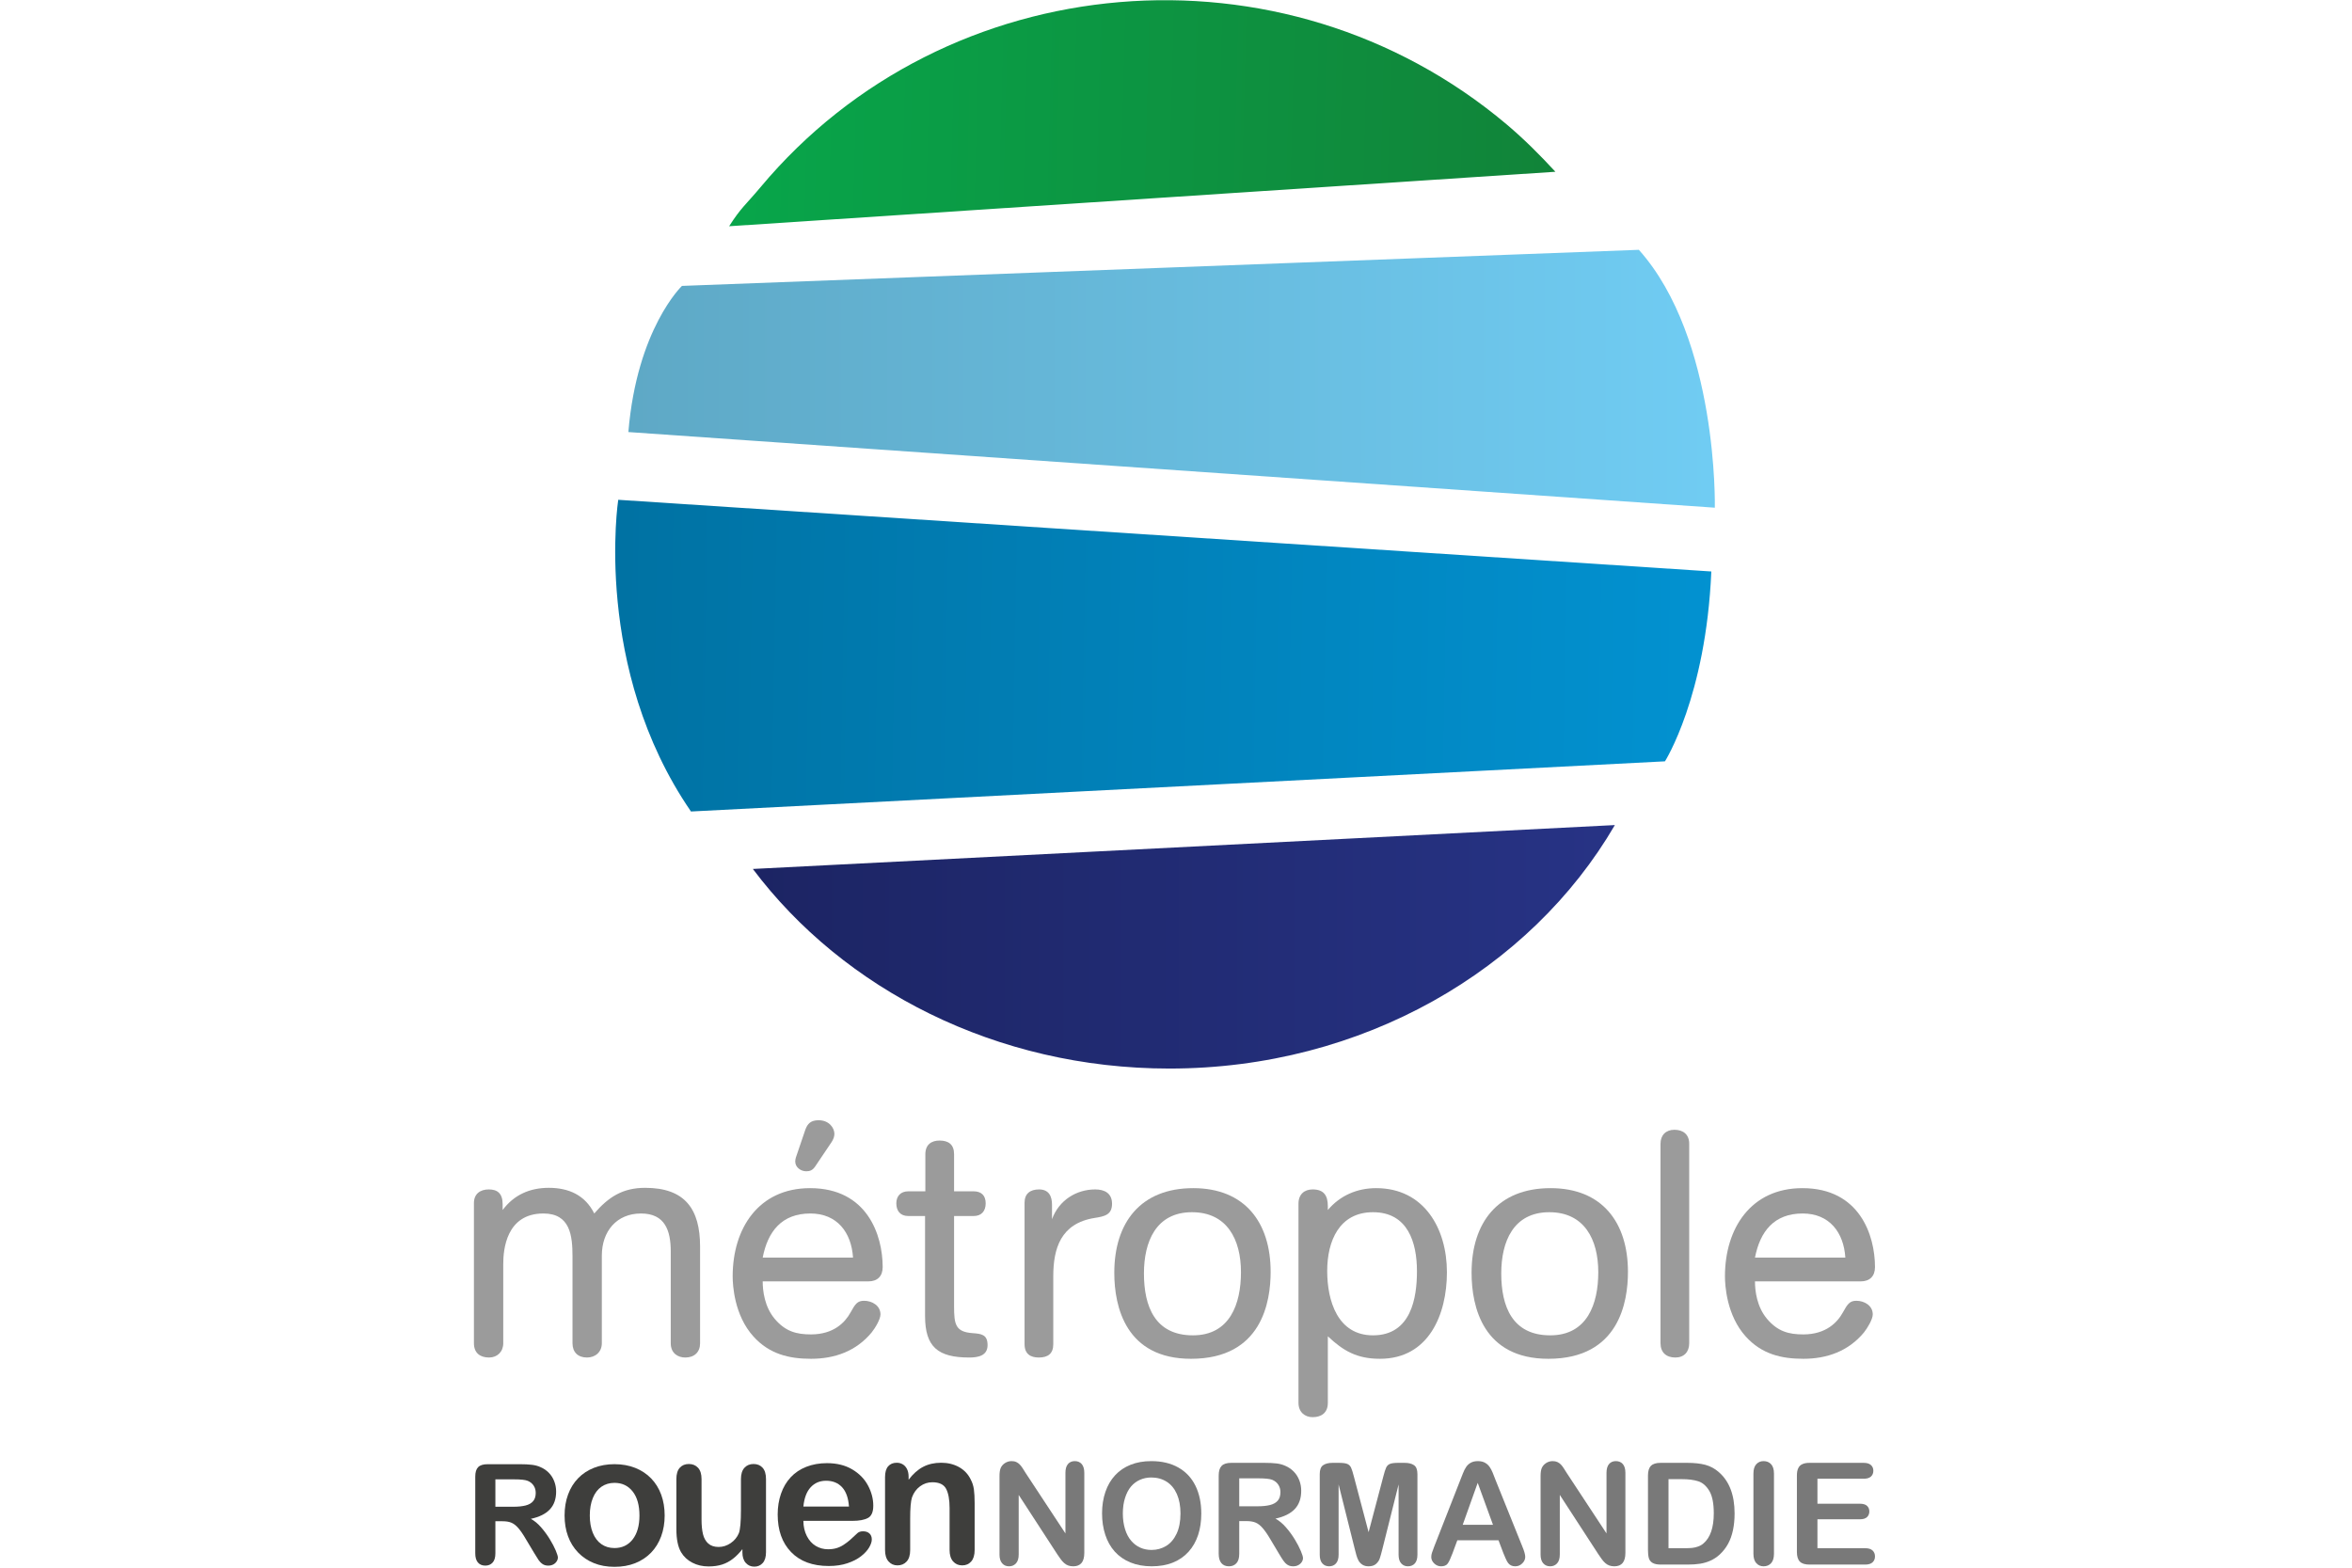 <?xml version="1.0" encoding="UTF-8" standalone="no"?> <svg xmlns="http://www.w3.org/2000/svg" xmlns:xlink="http://www.w3.org/1999/xlink" xmlns:serif="http://www.serif.com/" width="100%" height="100%" viewBox="0 0 300 200" version="1.1" xml:space="preserve" style="fill-rule:evenodd;clip-rule:evenodd;stroke-linejoin:round;stroke-miterlimit:2;"> <g id="Rouen-Métropole" transform="matrix(0.444,0,0,-0.444,-142.25,39.241)"> <g id="g1337" transform="matrix(1.001,0,0,1.001,-0.307,-0.059)"> <path id="path951" d="M766.754,39.048C762.389,43.791 757.804,48.389 752.746,52.658C688.773,106.562 591.857,98.33 538.631,34.619C534.419,29.585 533.056,28.805 529.621,23.411L766.754,39.048Z" style="fill:url(#_Linear1);fill-rule:nonzero;"></path> <path id="path959" d="M790.708,16.642C813.543,-8.902 812.507,-57.381 812.507,-57.381L500.706,-35.67C503.167,-6.002 516.085,6.284 516.085,6.284L790.708,16.642Z" style="fill:url(#_Linear2);fill-rule:nonzero;"></path> <path id="path967" d="M811.501,-75.688C809.963,-111.674 798.195,-130.188 798.195,-130.188L518.674,-144.585C490.401,-103.443 497.797,-55.116 497.797,-55.116L811.501,-75.688Z" style="fill:url(#_Linear3);fill-rule:nonzero;"></path> <path id="path975" d="M536.434,-161.082C562.423,-195.654 606.257,-218.375 655.98,-218.375C711.498,-218.375 759.636,-190.016 783.82,-148.482L536.434,-161.082Z" style="fill:url(#_Linear4);fill-rule:nonzero;"></path> </g> <g id="g1299" transform="matrix(1.001,0,0,1.001,-0.307,-0.059)"> <g id="g1203"> <g id="path1154" transform="matrix(0.75,0,0,-0.75,456.383,88.293)"> <path d="M345.242,454.66C337.981,454.66 331.462,457.446 326.75,463.025L326.75,461.566C326.75,457.578 325.296,455.15 320.939,455.15C317.812,455.15 315.518,456.966 315.518,460.607L315.518,536.844C315.518,540.363 317.933,542.313 320.939,542.313C324.321,542.313 326.75,540.608 326.75,536.844L326.75,511.363C332.671,516.943 337.87,519.973 346.695,519.973C365.321,519.973 372.318,503.102 372.318,486.822C372.318,470.186 363.634,454.66 345.242,454.66ZM344.035,463.871C357.339,463.871 360.852,475.408 360.852,486.465L360.852,486.475C360.852,496.543 358.67,510.996 344.035,510.996C330.487,510.996 326.506,497.766 326.506,486.342C326.506,474.928 331.107,463.871 344.035,463.871L344.035,463.871Z" style="fill:rgb(155,155,155);fill-rule:nonzero;"></path> </g> <path id="path1164" d="M837.633,-252.702C822.857,-252.702 815.415,-264.261 815.415,-278.009C815.415,-280.556 815.872,-289.218 821.402,-295.307C825.934,-300.318 831.555,-301.687 837.9,-301.687C844.702,-301.687 850.863,-299.498 855.304,-294.128C856.385,-292.766 857.832,-290.303 857.832,-288.941C857.832,-286.393 855.395,-285.033 853.133,-285.033C851.236,-285.033 850.597,-285.943 849.241,-288.399C847.695,-291.214 844.428,-294.688 837.9,-294.688C833.734,-294.688 830.564,-293.86 827.479,-290.211C824.57,-286.753 824.029,-282.195 824.029,-279.463L854.404,-279.463C856.933,-279.463 858.472,-278.01 858.472,-275.371C858.472,-266.175 854.04,-252.702 837.633,-252.702ZM837.724,-259.978C845.432,-259.978 849.507,-265.447 849.964,-272.646L824.029,-272.646C825.484,-265.172 829.468,-259.978 837.724,-259.978Z" style="fill:rgb(155,155,155);fill-rule:nonzero;"></path> <path id="path1158" d="M765.365,-252.702C750.223,-252.702 742.697,-262.617 742.697,-277.007C742.697,-286.845 746.056,-301.687 764.733,-301.687C785.123,-301.687 787.575,-285.208 787.575,-276.739C787.575,-262.525 780.15,-252.702 765.365,-252.702ZM765.007,-259.61C775.068,-259.61 779.06,-267.445 779.06,-276.824C779.06,-285.935 775.891,-294.954 765.273,-294.954C754.389,-294.954 751.214,-286.662 751.214,-277.191C751.214,-268.088 754.663,-259.61 765.007,-259.61Z" style="fill:rgb(155,155,155);fill-rule:nonzero;"></path> <path id="path1150" d="M662.82,-252.702C647.678,-252.702 640.161,-262.617 640.161,-277.007C640.161,-286.845 643.511,-301.687 662.188,-301.687C682.585,-301.687 685.03,-285.208 685.03,-276.739C685.03,-262.525 677.605,-252.702 662.82,-252.702ZM662.454,-259.61C672.531,-259.61 676.515,-267.445 676.515,-276.824C676.515,-285.935 673.34,-294.954 662.73,-294.954C651.845,-294.954 648.669,-286.662 648.669,-277.191C648.669,-268.088 652.118,-259.61 662.454,-259.61Z" style="fill:rgb(155,155,155);fill-rule:nonzero;"></path> <path id="path1140" d="M552.849,-252.702C538.072,-252.702 530.639,-264.261 530.639,-278.009C530.639,-280.556 531.089,-289.216 536.618,-295.306C541.158,-300.317 546.779,-301.687 553.124,-301.687C559.926,-301.687 566.088,-299.498 570.521,-294.128C571.61,-292.766 573.056,-290.303 573.056,-288.941C573.056,-286.393 570.612,-285.033 568.35,-285.033C566.446,-285.033 565.813,-285.943 564.458,-288.399C562.919,-291.214 559.652,-294.686 553.124,-294.686C548.95,-294.686 545.781,-293.86 542.696,-290.211C539.794,-286.753 539.254,-282.195 539.254,-279.463L569.614,-279.463C572.15,-279.463 573.689,-278.01 573.689,-275.371C573.689,-266.175 569.255,-252.702 552.849,-252.702ZM552.941,-259.978C560.649,-259.978 564.724,-265.447 565.181,-272.646L539.254,-272.646C540.701,-265.172 544.692,-259.978 552.941,-259.978Z" style="fill:rgb(155,155,155);fill-rule:nonzero;"></path> <path id="path1162" d="M805.155,-239.949C805.155,-237.31 803.441,-235.948 800.905,-235.948C798.46,-235.948 796.921,-237.494 796.921,-239.949L796.921,-297.219C796.921,-299.858 798.559,-301.32 801.179,-301.32C803.708,-301.32 805.155,-299.682 805.155,-297.219L805.155,-239.949Z" style="fill:rgb(155,155,155);fill-rule:nonzero;"></path> <path id="path1148" d="M614.408,-297.494C614.408,-300.317 616.13,-301.32 618.483,-301.32C621.111,-301.32 622.65,-300.226 622.65,-297.494L622.65,-278.009C622.65,-270.091 624.736,-262.808 634.524,-261.255C637.426,-260.804 639.513,-260.345 639.513,-257.162C639.513,-254.156 637.342,-253.07 634.707,-253.07C629.268,-253.07 624.279,-256.16 622.284,-261.622L622.284,-257.438C622.284,-255.158 621.469,-253.07 618.575,-253.07C615.947,-253.07 614.408,-254.339 614.408,-256.887L614.408,-297.494Z" style="fill:rgb(155,155,155);fill-rule:nonzero;"></path> <path id="path1146" d="M585.853,-289.4C585.853,-298.313 589.57,-301.32 598.535,-301.32C600.987,-301.32 603.79,-300.861 603.79,-297.77C603.79,-294.687 601.978,-294.503 599.441,-294.32C594.544,-293.952 594.178,-291.764 594.178,-286.578L594.178,-260.704L599.799,-260.704C602.069,-260.704 603.25,-259.251 603.25,-257.063C603.25,-254.791 601.978,-253.613 599.799,-253.613L594.178,-253.613L594.178,-242.956C594.178,-240.225 592.639,-239.039 590.012,-239.039C587.658,-239.039 585.937,-240.225 585.937,-242.956L585.937,-253.613L581.047,-253.613C578.777,-253.613 577.604,-255.066 577.604,-257.063C577.604,-259.159 578.685,-260.704 581.047,-260.704L585.853,-260.704L585.853,-289.4Z" style="fill:rgb(155,155,155);fill-rule:nonzero;"></path> <path id="path1144" d="M559.019,-239.49C559.56,-238.672 559.834,-237.853 559.834,-237.126C559.834,-235.489 558.379,-233.21 555.302,-233.21C553.032,-233.21 552.126,-234.212 551.486,-235.948L548.767,-243.95C548.683,-244.226 548.592,-244.677 548.592,-245.044C548.592,-246.682 550.13,-247.86 551.76,-247.86C552.758,-247.86 553.573,-247.592 554.304,-246.498L559.019,-239.49Z" style="fill:rgb(155,155,155);fill-rule:nonzero;"></path> <path id="path987" d="M456.383,-297.219C456.383,-300.134 458.287,-301.32 460.725,-301.32C463.078,-301.32 464.799,-299.675 464.799,-297.219L464.799,-274.452C464.799,-270.443 465.614,-259.978 476.324,-259.978C484.032,-259.978 484.672,-266.35 484.672,-272.363L484.672,-297.219C484.672,-299.774 486.21,-301.32 488.838,-301.32C491.192,-301.32 493.088,-299.774 493.088,-297.219L493.088,-272.08C493.088,-265.073 497.354,-259.978 504.338,-259.978C511.231,-259.978 512.869,-264.889 512.869,-270.902L512.869,-297.219C512.869,-300.134 514.948,-301.32 517.035,-301.32C519.655,-301.32 521.285,-299.774 521.285,-297.219L521.285,-269.449C521.285,-258.7 516.944,-252.611 505.519,-252.611C499.075,-252.611 494.992,-255.25 490.917,-259.978C488.29,-254.699 483.582,-252.611 477.87,-252.611C472.424,-252.611 467.884,-254.615 464.624,-258.976L464.624,-257.338C464.624,-254.156 463.078,-253.07 460.641,-253.07C458.196,-253.07 456.383,-254.339 456.383,-256.979L456.383,-297.219Z" style="fill:rgb(155,155,155);fill-rule:nonzero;"></path> </g> <g id="g1269"> <g id="g1251"> <g id="path1230" transform="matrix(0.75,0,0,-0.75,456.383,88.293)"> <path d="M454.07,559.799C452.374,559.799 451.156,560.174 450.395,560.939C449.633,561.704 449.256,562.929 449.256,564.633L449.256,593.184C449.256,594.438 449.359,595.458 449.582,596.254C449.805,597.039 450.273,597.652 450.994,598.08C451.725,598.519 452.791,598.732 454.223,598.732L464.459,598.732C466.246,598.732 467.842,598.621 469.254,598.396C470.676,598.162 472.005,597.763 473.244,597.191C474.473,596.63 475.611,595.876 476.646,594.938C477.967,593.713 479.063,592.327 479.906,590.787C480.749,589.237 481.369,587.492 481.775,585.564C482.182,583.637 482.395,581.504 482.395,579.158C482.395,572.079 480.363,566.806 476.342,563.328C474.788,561.971 473.051,561.043 471.152,560.543C469.243,560.043 466.968,559.799 464.297,559.799L454.07,559.799ZM457.107,566.041L462.297,566.041C464.694,566.041 466.734,566.296 468.42,566.826C470.116,567.346 471.538,568.571 472.695,570.479C473.853,572.386 474.432,575.262 474.432,579.107C474.432,584.565 473.112,588.399 470.492,590.633C469.903,591.143 469.212,591.551 468.42,591.826C467.638,592.112 466.856,592.286 466.125,592.357C465.384,592.429 464.359,592.469 463.059,592.469L457.107,592.469L457.107,566.041Z" style="fill:rgb(121,121,121);fill-rule:nonzero;"></path> </g> <g id="path1224" transform="matrix(0.75,0,0,-0.75,456.383,88.293)"> <path d="M384.158,559.135C383.072,559.135 382.179,559.35 381.438,559.758C380.706,560.176 380.117,560.715 379.67,561.389C379.213,562.062 378.786,562.92 378.4,563.93C378.004,564.94 377.659,565.817 377.375,566.541L367.463,591.826C367.057,592.836 366.772,593.632 366.6,594.193C366.417,594.765 366.324,595.306 366.324,595.836C366.324,596.754 366.711,597.59 367.463,598.314C368.214,599.039 369.097,599.395 370.082,599.395C371.25,599.395 372.084,599.058 372.592,598.375C373.11,597.692 373.718,596.376 374.449,594.437L376.299,589.439L392.061,589.439L393.908,594.326C394.162,594.928 394.456,595.621 394.791,596.406C395.146,597.202 395.461,597.785 395.756,598.162C396.061,598.55 396.426,598.844 396.873,599.068C397.31,599.283 397.838,599.395 398.457,599.395C399.513,599.395 400.417,599.018 401.158,598.273C401.92,597.519 402.287,596.693 402.287,595.785C402.287,594.918 401.9,593.531 401.098,591.623L390.973,566.49C390.506,565.236 390.11,564.225 389.795,563.48C389.48,562.726 389.115,562.022 388.668,561.369C388.211,560.706 387.622,560.176 386.891,559.758C386.159,559.35 385.245,559.135 384.158,559.135ZM384.098,567.447L389.947,583.514L378.359,583.514L384.098,567.447Z" style="fill:rgb(121,121,121);fill-rule:nonzero;"></path> </g> <g id="path1218" transform="matrix(0.75,0,0,-0.75,456.383,88.293)"> <path d="M289.803,559.799C288.107,559.799 286.877,560.174 286.125,560.939C285.373,561.704 284.988,562.929 284.988,564.633L284.988,594.592C284.988,596.173 285.333,597.366 286.014,598.172C286.704,598.998 287.679,599.395 288.928,599.395C290.085,599.395 291.041,599.008 291.762,598.223C292.483,597.447 292.85,596.244 292.85,594.592L292.85,582.086L295.59,582.086C296.981,582.086 298.141,582.269 299.055,582.646C299.969,583.014 300.882,583.697 301.766,584.717C302.649,585.716 303.675,587.185 304.803,589.113L307.939,594.377C308.681,595.611 309.26,596.559 309.707,597.191C310.134,597.834 310.641,598.355 311.25,598.773C311.849,599.192 312.591,599.395 313.465,599.395C314.216,599.395 314.855,599.253 315.424,598.957C315.982,598.661 316.43,598.274 316.766,597.764C317.091,597.254 317.242,596.754 317.242,596.244C317.242,595.744 316.969,594.835 316.41,593.52C315.862,592.204 315.089,590.714 314.094,589.082C313.099,587.44 311.961,585.9 310.691,584.451C309.422,582.993 308.093,581.901 306.701,581.146C310.012,580.422 312.48,579.199 314.115,577.465C315.75,575.721 316.563,573.405 316.563,570.498C316.563,569.09 316.328,567.743 315.83,566.479C315.353,565.214 314.643,564.103 313.709,563.145C312.765,562.186 311.697,561.46 310.479,560.939C309.473,560.48 308.347,560.174 307.098,560.021C305.838,559.879 304.335,559.799 302.578,559.799L289.803,559.799ZM292.85,565.725L300.09,565.725C302.781,565.725 304.59,565.919 305.514,566.307C306.478,566.715 307.239,567.326 307.787,568.152C308.336,568.979 308.609,569.927 308.609,571.008C308.609,572.385 308.266,573.476 307.596,574.262C306.915,575.047 305.928,575.609 304.639,575.936C303.349,576.262 301.766,576.424 299.877,576.424L292.85,576.424L292.85,565.725Z" style="fill:rgb(121,121,121);fill-rule:nonzero;"></path> </g> <g id="path1214" transform="matrix(0.75,0,0,-0.75,456.383,88.293)"> <path d="M259.203,559.135C256.238,559.135 253.597,559.605 251.271,560.533C248.946,561.461 246.964,562.796 245.35,564.551C243.725,566.305 242.486,568.427 241.633,570.926C240.78,573.425 240.354,576.17 240.354,579.158C240.354,582.086 240.759,584.799 241.582,587.318C242.405,589.828 243.614,591.981 245.219,593.766C246.823,595.551 248.824,596.947 251.221,597.926C253.617,598.905 256.329,599.395 259.365,599.395C262.412,599.395 265.124,598.916 267.48,597.957C269.847,597.008 271.836,595.622 273.461,593.816C275.086,592.011 276.295,589.878 277.107,587.42C277.92,584.962 278.326,582.228 278.326,579.209C278.326,575.139 277.584,571.599 276.102,568.58C274.619,565.561 272.437,563.226 269.563,561.594C266.678,559.952 263.225,559.135 259.203,559.135ZM259.203,565.398C261.407,565.398 263.356,565.939 265.063,567.01C266.759,568.081 268.068,569.661 268.992,571.752C269.906,573.833 270.363,576.312 270.363,579.158C270.363,582.239 269.866,584.84 268.871,586.941C267.876,589.043 266.535,590.603 264.85,591.623C263.164,592.623 261.326,593.133 259.305,593.133C257.741,593.133 256.298,592.837 254.988,592.256C253.668,591.664 252.51,590.797 251.494,589.613C250.479,588.44 249.697,586.951 249.148,585.166C248.59,583.371 248.307,581.372 248.307,579.158C248.307,576.965 248.59,574.987 249.148,573.232C249.697,571.468 250.459,570.019 251.414,568.877C252.379,567.745 253.525,566.887 254.855,566.285C256.186,565.704 257.639,565.398 259.203,565.398Z" style="fill:rgb(121,121,121);fill-rule:nonzero;"></path> </g> <path id="path1236" d="M857.306,-335.495C857.771,-335.075 857.999,-334.516 857.999,-333.828C857.999,-333.147 857.771,-332.596 857.306,-332.183C856.857,-331.77 856.156,-331.556 855.212,-331.556L839.673,-331.556C838.836,-331.556 838.158,-331.678 837.625,-331.93C837.084,-332.168 836.695,-332.558 836.444,-333.101C836.185,-333.636 836.063,-334.333 836.063,-335.182L836.063,-357.13C836.063,-358.408 836.345,-359.326 836.909,-359.9C837.465,-360.473 838.386,-360.756 839.673,-360.756L855.676,-360.756C856.606,-360.756 857.299,-360.542 857.771,-360.114C858.236,-359.678 858.472,-359.119 858.472,-358.423C858.472,-357.712 858.236,-357.138 857.771,-356.702C857.299,-356.273 856.606,-356.059 855.676,-356.059L841.958,-356.059L841.958,-347.751L854.161,-347.751C855.082,-347.751 855.76,-347.537 856.194,-347.124C856.628,-346.703 856.849,-346.16 856.849,-345.502C856.849,-344.836 856.628,-344.301 856.187,-343.895C855.737,-343.49 855.067,-343.291 854.161,-343.291L841.958,-343.291L841.958,-336.115L855.212,-336.115C856.156,-336.115 856.857,-335.908 857.306,-335.495" style="fill:rgb(121,121,121);fill-rule:nonzero;"></path> <path id="path1234" d="M824.409,-360.351C824.965,-360.955 825.659,-361.254 826.496,-361.254C827.388,-361.254 828.111,-360.955 828.66,-360.359C829.2,-359.762 829.482,-358.859 829.482,-357.65L829.482,-334.646C829.482,-333.437 829.2,-332.535 828.66,-331.946C828.111,-331.357 827.388,-331.058 826.496,-331.058C825.636,-331.058 824.943,-331.357 824.402,-331.953C823.853,-332.55 823.587,-333.445 823.587,-334.646L823.587,-357.65C823.587,-358.844 823.861,-359.747 824.409,-360.351" style="fill:rgb(121,121,121);fill-rule:nonzero;"></path> <path id="path1228" d="M769.173,-333.147C768.883,-332.688 768.594,-332.305 768.304,-332.015C768.015,-331.724 767.687,-331.487 767.314,-331.318C766.933,-331.142 766.484,-331.058 765.958,-331.058C765.28,-331.058 764.648,-331.249 764.069,-331.624C763.483,-332.007 763.079,-332.489 762.82,-333.086C762.607,-333.636 762.5,-334.386 762.5,-335.342L762.5,-357.872C762.5,-358.974 762.752,-359.815 763.254,-360.389C763.757,-360.971 764.427,-361.254 765.258,-361.254C766.065,-361.254 766.728,-360.971 767.246,-360.397C767.764,-359.831 768.015,-358.982 768.015,-357.872L768.015,-340.759L779.067,-357.765C779.379,-358.232 779.699,-358.691 780.019,-359.135C780.331,-359.578 780.674,-359.968 781.047,-360.305C781.413,-360.634 781.816,-360.879 782.235,-361.024C782.662,-361.177 783.142,-361.254 783.667,-361.254C785.785,-361.254 786.844,-359.976 786.844,-357.406L786.844,-334.447C786.844,-333.315 786.592,-332.474 786.105,-331.9C785.617,-331.341 784.947,-331.058 784.101,-331.058C783.279,-331.058 782.631,-331.341 782.144,-331.9C781.664,-332.474 781.42,-333.315 781.42,-334.447L781.42,-351.813L770.102,-334.608C769.782,-334.095 769.477,-333.613 769.173,-333.147" style="fill:rgb(121,121,121);fill-rule:nonzero;"></path> <path id="path1222" d="M709.655,-358.117C709.815,-358.683 710.021,-359.196 710.28,-359.662C710.546,-360.129 710.927,-360.512 711.399,-360.81C711.879,-361.108 712.45,-361.254 713.144,-361.254C714.05,-361.254 714.766,-361.024 715.284,-360.558C715.802,-360.099 716.152,-359.578 716.343,-359.012C716.541,-358.454 716.784,-357.566 717.089,-356.35L721.751,-337.752L721.751,-357.911C721.751,-359.027 721.994,-359.861 722.505,-360.42C723.007,-360.978 723.647,-361.254 724.424,-361.254C725.254,-361.254 725.925,-360.978 726.42,-360.42C726.915,-359.861 727.158,-359.027 727.158,-357.911L727.158,-334.807C727.158,-333.529 726.831,-332.665 726.168,-332.221C725.513,-331.777 724.614,-331.556 723.495,-331.556L721.667,-331.556C720.57,-331.556 719.77,-331.655 719.283,-331.854C718.78,-332.053 718.414,-332.412 718.178,-332.925C717.942,-333.445 717.668,-334.294 717.371,-335.465L713.144,-351.461L708.916,-335.465C708.619,-334.294 708.345,-333.445 708.109,-332.925C707.873,-332.412 707.5,-332.053 706.997,-331.854C706.509,-331.655 705.71,-331.556 704.613,-331.556L702.785,-331.556C701.665,-331.556 700.766,-331.777 700.111,-332.221C699.449,-332.665 699.121,-333.529 699.121,-334.807L699.121,-357.911C699.121,-359.043 699.372,-359.877 699.875,-360.427C700.378,-360.986 701.025,-361.254 701.817,-361.254C702.64,-361.254 703.295,-360.978 703.79,-360.42C704.285,-359.861 704.537,-359.027 704.537,-357.911L704.537,-337.752L709.191,-356.35C709.358,-356.97 709.51,-357.551 709.655,-358.117" style="fill:rgb(121,121,121);fill-rule:nonzero;"></path> <path id="path983" d="M613.889,-333.147C613.592,-332.688 613.303,-332.305 613.014,-332.015C612.732,-331.724 612.404,-331.487 612.023,-331.318C611.65,-331.142 611.193,-331.058 610.668,-331.058C609.99,-331.058 609.365,-331.249 608.779,-331.624C608.2,-332.007 607.781,-332.489 607.537,-333.086C607.324,-333.636 607.217,-334.386 607.217,-335.342L607.217,-357.872C607.217,-358.974 607.469,-359.815 607.971,-360.389C608.474,-360.971 609.137,-361.254 609.974,-361.254C610.774,-361.254 611.437,-360.971 611.955,-360.397C612.473,-359.831 612.724,-358.982 612.724,-357.872L612.724,-340.759L623.776,-357.765C624.096,-358.232 624.408,-358.691 624.728,-359.135C625.04,-359.578 625.391,-359.968 625.756,-360.305C626.13,-360.634 626.526,-360.879 626.945,-361.024C627.371,-361.177 627.843,-361.254 628.377,-361.254C630.494,-361.254 631.553,-359.976 631.553,-357.406L631.553,-334.447C631.553,-333.315 631.301,-332.474 630.814,-331.9C630.326,-331.341 629.656,-331.058 628.811,-331.058C627.996,-331.058 627.341,-331.341 626.861,-331.9C626.373,-332.474 626.137,-333.315 626.137,-334.447L626.137,-351.813L614.811,-334.608C614.491,-334.095 614.187,-333.613 613.889,-333.147" style="fill:rgb(121,121,121);fill-rule:nonzero;"></path> </g> <g id="g1210"> <path id="path991" d="M569.43,-347.395C570.466,-346.859 570.992,-345.681 570.992,-343.852C570.992,-341.894 570.489,-339.959 569.484,-338.069C568.478,-336.179 566.97,-334.634 564.952,-333.433C562.933,-332.239 560.519,-331.643 557.693,-331.643C555.53,-331.643 553.557,-331.995 551.775,-332.691C549.992,-333.395 548.499,-334.397 547.281,-335.705C546.07,-337.013 545.14,-338.581 544.508,-340.418C543.876,-342.246 543.556,-344.235 543.556,-346.377C543.556,-350.929 544.843,-354.525 547.418,-357.179C549.985,-359.834 553.587,-361.165 558.226,-361.165C560.252,-361.165 562.042,-360.897 563.604,-360.362C565.165,-359.834 566.46,-359.168 567.488,-358.357C568.516,-357.554 569.286,-356.713 569.804,-355.84C570.314,-354.968 570.565,-354.196 570.565,-353.545C570.565,-352.796 570.337,-352.229 569.88,-351.816C569.423,-351.411 568.821,-351.204 568.082,-351.204C567.397,-351.204 566.871,-351.365 566.498,-351.686C565.599,-352.535 564.868,-353.209 564.304,-353.706C563.741,-354.196 563.124,-354.662 562.453,-355.098C561.783,-355.534 561.09,-355.848 560.382,-356.055C559.666,-356.261 558.873,-356.361 558.013,-356.361C556.726,-356.361 555.553,-356.039 554.486,-355.404C553.42,-354.762 552.567,-353.821 551.919,-352.558C551.28,-351.304 550.944,-349.85 550.929,-348.205L565.043,-348.205C566.932,-348.205 568.387,-347.938 569.43,-347.395M553.031,-338.559C554.182,-337.312 555.659,-336.692 557.457,-336.692C559.346,-336.692 560.861,-337.304 562.019,-338.528C563.169,-339.767 563.84,-341.619 564.015,-344.097L550.929,-344.097C551.173,-341.649 551.874,-339.806 553.031,-338.559" style="fill:rgb(62,62,60);fill-rule:nonzero;"></path> <path id="path995" d="M580.667,-333.324C580.362,-332.728 579.951,-332.276 579.44,-331.978C578.93,-331.672 578.351,-331.526 577.719,-331.526C576.683,-331.526 575.86,-331.863 575.266,-332.544C574.665,-333.225 574.368,-334.258 574.368,-335.642L574.368,-356.581C574.368,-357.996 574.695,-359.083 575.365,-359.848C576.036,-360.605 576.889,-360.987 577.932,-360.987C579.006,-360.987 579.882,-360.62 580.56,-359.886C581.238,-359.151 581.581,-358.05 581.581,-356.581L581.581,-347.5C581.581,-344.547 581.756,-342.527 582.106,-341.456C582.601,-340.102 583.378,-339.054 584.429,-338.282C585.488,-337.509 586.661,-337.126 587.948,-337.126C589.921,-337.126 591.239,-337.761 591.901,-339.024C592.556,-340.286 592.892,-342.114 592.892,-344.501L592.892,-356.581C592.892,-357.996 593.227,-359.083 593.897,-359.848C594.567,-360.605 595.436,-360.987 596.509,-360.987C597.568,-360.987 598.429,-360.62 599.092,-359.871C599.747,-359.128 600.082,-358.034 600.082,-356.581L600.082,-343.094C600.082,-341.502 600.006,-340.194 599.868,-339.169C599.724,-338.144 599.419,-337.18 598.939,-336.3C598.2,-334.778 597.081,-333.607 595.588,-332.766C594.087,-331.94 592.389,-331.526 590.485,-331.526C588.527,-331.526 586.798,-331.917 585.29,-332.705C583.789,-333.493 582.396,-334.724 581.131,-336.407L581.131,-335.528C581.131,-334.663 580.971,-333.929 580.667,-333.324" style="fill:rgb(62,62,60);fill-rule:nonzero;"></path> <path id="path999" d="M534.401,-360.274C535.041,-360.993 535.856,-361.352 536.846,-361.352C537.836,-361.352 538.636,-361 539.26,-360.312C539.885,-359.623 540.205,-358.591 540.205,-357.206L540.205,-336.214C540.205,-334.76 539.877,-333.674 539.222,-332.955C538.575,-332.243 537.706,-331.884 536.633,-331.884C535.559,-331.884 534.683,-332.243 534.02,-332.97C533.35,-333.697 533.015,-334.783 533.015,-336.214L533.015,-345.027C533.015,-348.492 532.809,-350.742 532.405,-351.767C531.91,-352.937 531.126,-353.878 530.052,-354.605C528.978,-355.332 527.835,-355.699 526.616,-355.699C525.367,-355.699 524.377,-355.37 523.646,-354.727C522.915,-354.077 522.404,-353.182 522.123,-352.042C521.841,-350.902 521.704,-349.487 521.704,-347.811L521.704,-336.214C521.704,-334.783 521.368,-333.697 520.698,-332.97C520.028,-332.243 519.144,-331.884 518.055,-331.884C516.981,-331.884 516.113,-332.243 515.466,-332.955C514.81,-333.674 514.483,-334.76 514.483,-336.214L514.483,-350.573C514.483,-353.457 514.932,-355.668 515.831,-357.206C516.593,-358.484 517.659,-359.486 519.045,-360.205C520.432,-360.932 521.993,-361.291 523.737,-361.291C525.177,-361.291 526.464,-361.108 527.599,-360.748C528.719,-360.388 529.762,-359.83 530.714,-359.088C531.666,-358.346 532.573,-357.428 533.433,-356.326L533.433,-357.267C533.433,-358.552 533.753,-359.555 534.401,-360.274" style="fill:rgb(62,62,60);fill-rule:nonzero;"></path> <path id="path1003" d="M510.131,-340.695C509.469,-338.89 508.509,-337.337 507.237,-336.021C505.973,-334.713 504.442,-333.711 502.667,-332.999C500.885,-332.295 498.904,-331.936 496.718,-331.936C494.57,-331.936 492.605,-332.288 490.823,-332.984C489.048,-333.688 487.533,-334.682 486.283,-335.975C485.027,-337.268 484.067,-338.821 483.397,-340.649C482.726,-342.462 482.399,-344.474 482.399,-346.67C482.399,-348.85 482.726,-350.832 483.389,-352.63C484.044,-354.427 485.019,-355.98 486.291,-357.304C487.571,-358.62 489.079,-359.637 490.823,-360.341C492.567,-361.045 494.532,-361.404 496.718,-361.404C498.92,-361.404 500.908,-361.053 502.667,-360.349C504.427,-359.653 505.942,-358.65 507.214,-357.342C508.479,-356.034 509.446,-354.466 510.116,-352.645C510.787,-350.816 511.122,-348.827 511.122,-346.67C511.122,-344.49 510.794,-342.508 510.131,-340.695M501.936,-353.532C500.641,-355.185 498.904,-356.011 496.718,-356.011C495.279,-356.011 494.022,-355.636 492.956,-354.886C491.889,-354.137 491.067,-353.05 490.495,-351.635C489.924,-350.22 489.635,-348.567 489.635,-346.67C489.635,-344.758 489.924,-343.09 490.511,-341.652C491.09,-340.221 491.92,-339.135 492.994,-338.4C494.068,-337.666 495.309,-337.299 496.718,-337.299C498.904,-337.299 500.641,-338.125 501.936,-339.77C503.231,-341.414 503.886,-343.717 503.886,-346.67C503.886,-349.592 503.231,-351.872 501.936,-353.532" style="fill:rgb(62,62,60);fill-rule:nonzero;"></path> <path id="path1007" d="M467.102,-348.723C467.772,-348.998 468.443,-349.503 469.09,-350.245C469.745,-350.987 470.492,-352.073 471.314,-353.496L473.63,-357.36C474.178,-358.27 474.605,-358.966 474.924,-359.433C475.244,-359.9 475.618,-360.29 476.059,-360.588C476.501,-360.902 477.05,-361.055 477.697,-361.055C478.238,-361.055 478.718,-360.948 479.137,-360.733C479.548,-360.519 479.875,-360.221 480.119,-359.846C480.355,-359.479 480.477,-359.104 480.477,-358.729C480.477,-358.362 480.271,-357.696 479.868,-356.732C479.456,-355.753 478.885,-354.667 478.154,-353.466C477.415,-352.257 476.585,-351.125 475.648,-350.054C474.719,-348.983 473.736,-348.179 472.716,-347.629C475.153,-347.101 476.973,-346.198 478.169,-344.92C479.373,-343.643 479.974,-341.937 479.974,-339.802C479.974,-338.77 479.792,-337.783 479.434,-336.857C479.076,-335.924 478.558,-335.105 477.872,-334.401C477.179,-333.705 476.387,-333.162 475.496,-332.787C474.757,-332.443 473.927,-332.221 473.005,-332.114C472.091,-331.999 470.979,-331.946 469.684,-331.946L460.3,-331.946C459.059,-331.946 458.152,-332.221 457.596,-332.787C457.04,-333.346 456.766,-334.248 456.766,-335.503L456.766,-357.52C456.766,-358.676 457.017,-359.563 457.52,-360.152C458.03,-360.749 458.739,-361.055 459.66,-361.055C460.514,-361.055 461.207,-360.764 461.74,-360.19C462.273,-359.617 462.54,-358.729 462.54,-357.513L462.54,-348.317L464.558,-348.317C465.579,-348.317 466.432,-348.447 467.102,-348.723M471.84,-336.727C472.556,-337.025 473.112,-337.477 473.515,-338.081C473.911,-338.686 474.117,-339.382 474.117,-340.177C474.117,-341.187 473.866,-341.99 473.363,-342.564C472.868,-343.146 472.144,-343.559 471.2,-343.796C470.255,-344.033 469.09,-344.155 467.704,-344.155L462.54,-344.155L462.54,-336.291L467.856,-336.291C469.844,-336.291 471.169,-336.436 471.84,-336.727" style="fill:rgb(62,62,60);fill-rule:nonzero;"></path> </g> </g> </g> </g> <defs> <linearGradient id="_Linear1" x1="0" y1="0" x2="1" y2="0" gradientUnits="userSpaceOnUse" gradientTransform="matrix(229.719,-5.221,5.221,229.719,534.696,61.318)"><stop offset="0" style="stop-color:rgb(8,165,74);stop-opacity:1"></stop><stop offset="1" style="stop-color:rgb(17,132,57);stop-opacity:1"></stop></linearGradient> <linearGradient id="_Linear2" x1="0" y1="0" x2="1" y2="0" gradientUnits="userSpaceOnUse" gradientTransform="matrix(313.253,-2.61,2.61,313.253,497.28,-18.735)"><stop offset="0" style="stop-color:rgb(94,168,197);stop-opacity:1"></stop><stop offset="1" style="stop-color:rgb(112,204,243);stop-opacity:1"></stop></linearGradient> <linearGradient id="_Linear3" x1="0" y1="0" x2="1" y2="0" gradientUnits="userSpaceOnUse" gradientTransform="matrix(314.123,-6.091,6.091,314.123,499.02,-96.178)"><stop offset="0" style="stop-color:rgb(0,114,163);stop-opacity:1"></stop><stop offset="1" style="stop-color:rgb(2,146,209);stop-opacity:1"></stop></linearGradient> <linearGradient id="_Linear4" x1="0" y1="0" x2="1" y2="0" gradientUnits="userSpaceOnUse" gradientTransform="matrix(249.732,0,0,249.732,533.826,-176.231)"><stop offset="0" style="stop-color:rgb(28,36,99);stop-opacity:1"></stop><stop offset="1" style="stop-color:rgb(39,51,133);stop-opacity:1"></stop></linearGradient> </defs> </svg> 